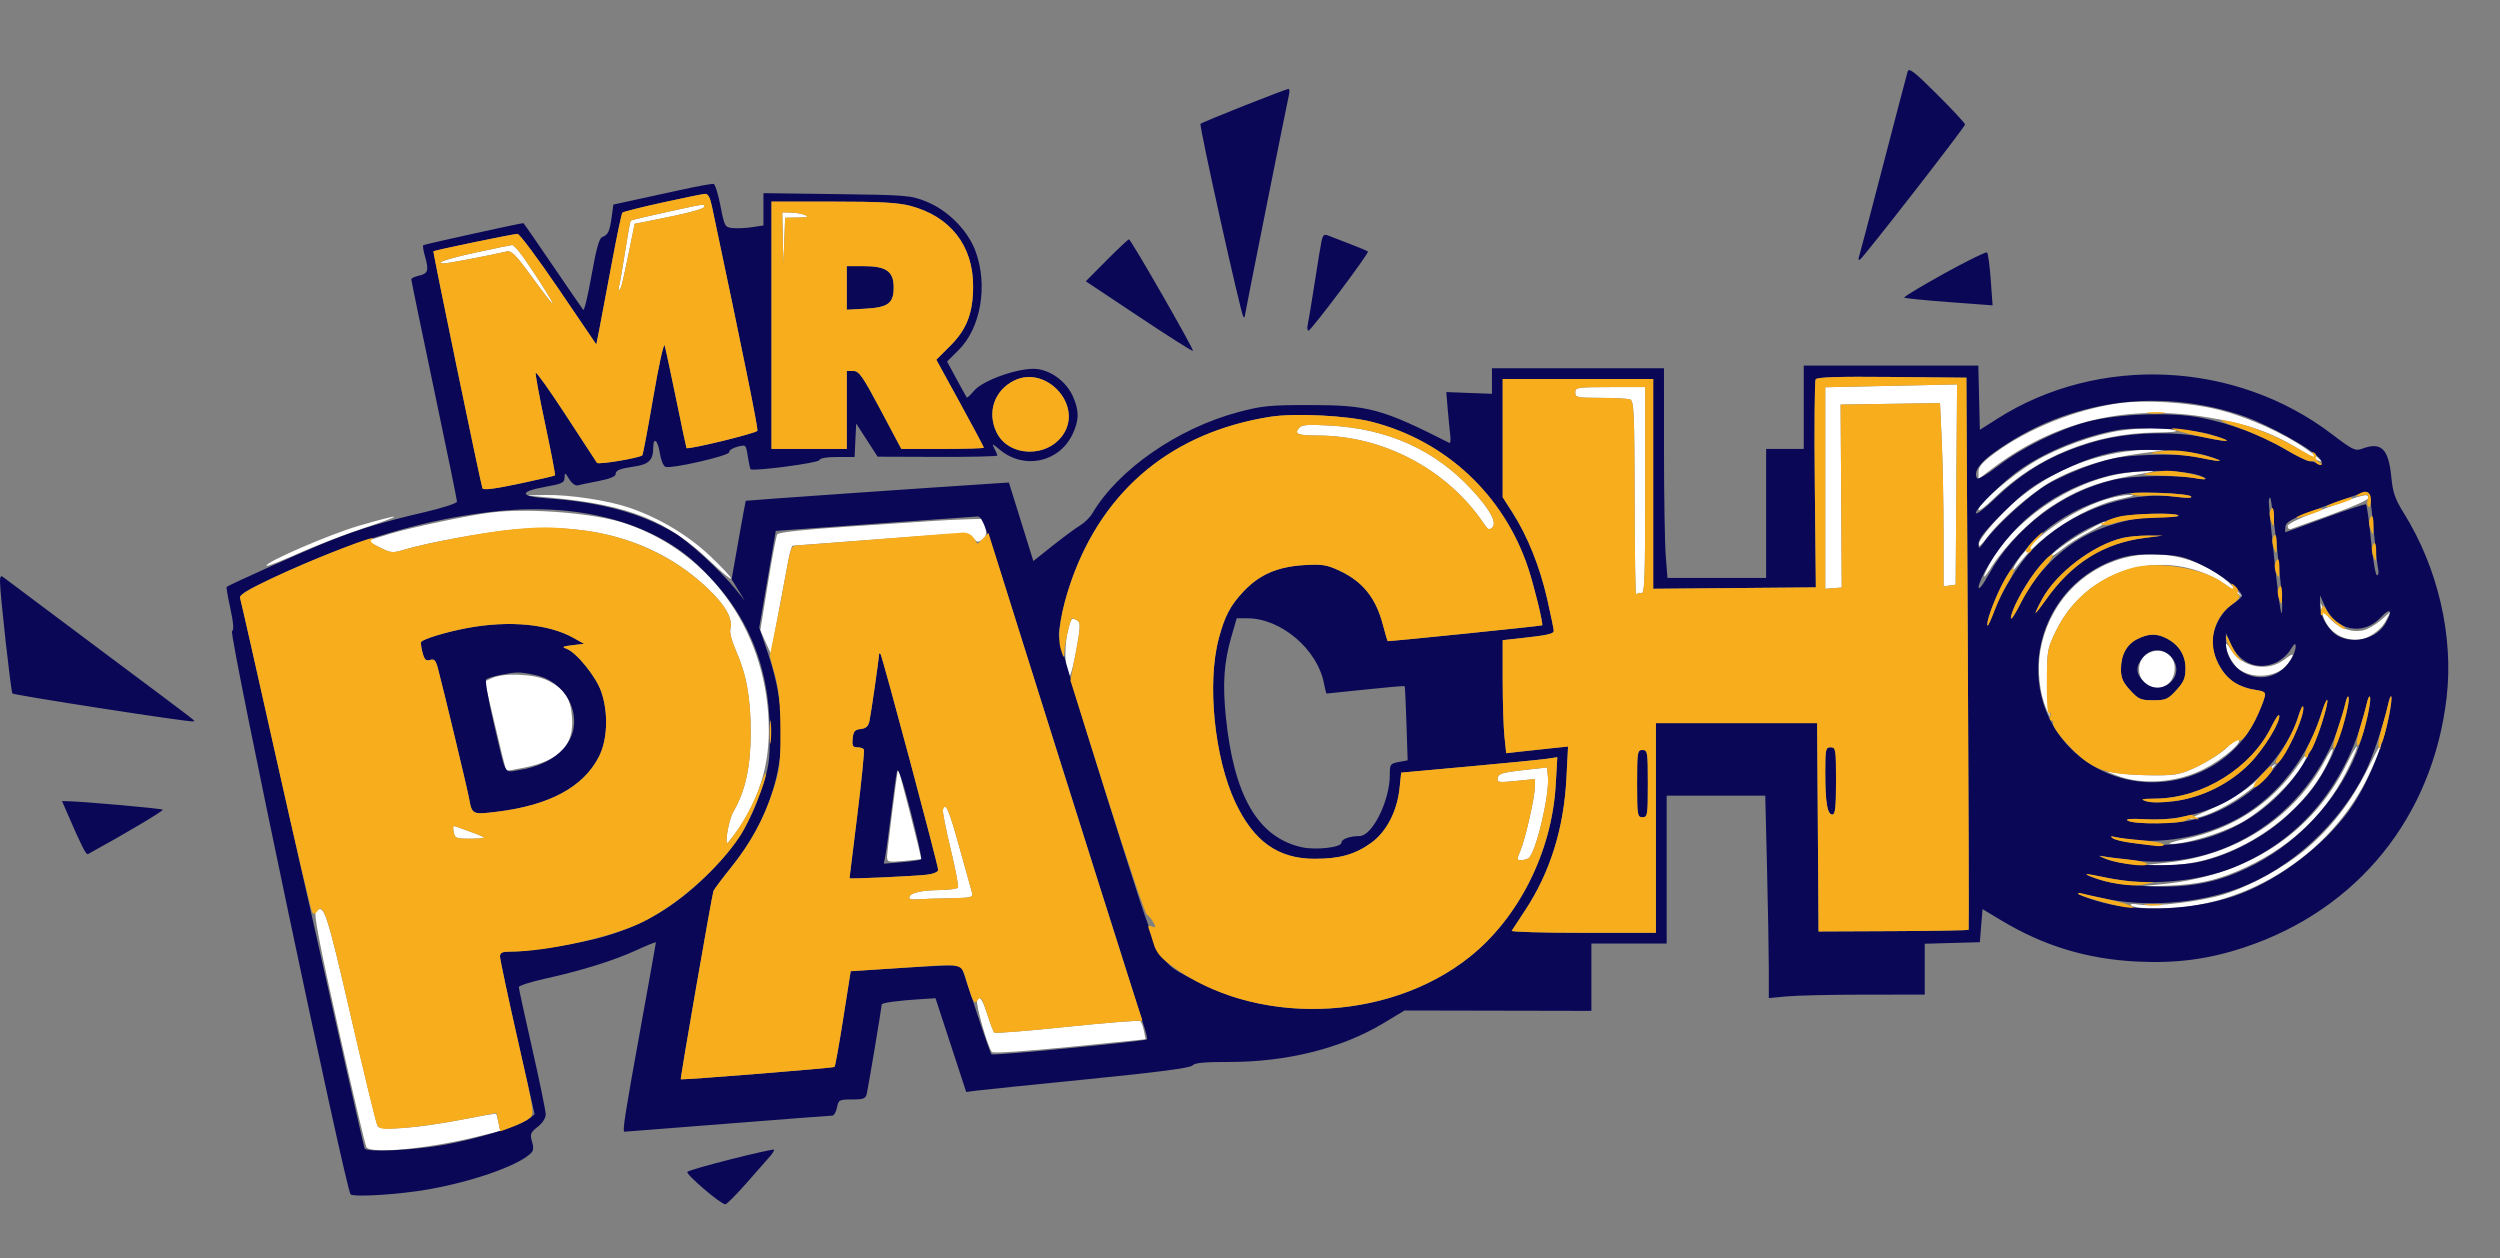 <svg xmlns="http://www.w3.org/2000/svg" width="930" height="468" viewBox="0 0 930 468" version="1.1"><rect x="0" y="0" width="930" height="468" fill="#808080" stroke="none"/><path d="M 247.729 78.939 C 240.704 80.463, 234.803 81.887, 234.615 82.105 C 234.427 82.322, 233.501 87.450, 232.558 93.500 C 231.615 99.550, 230.597 105.400, 230.297 106.500 C 229.997 107.600, 230.082 108.188, 230.486 107.806 C 231.163 107.167, 231.723 104.793, 234.950 88.871 L 236.092 83.242 242.296 82.029 C 255.438 79.460, 262 77.749, 262 76.891 C 262 75.778, 262.892 75.650, 247.729 78.939 M 291.206 88.750 L 291.411 98.500 291.745 89.750 L 292.078 81 296.789 80.930 C 300.341 80.877, 301.008 80.648, 299.500 80 C 298.400 79.527, 296.038 79.109, 294.250 79.070 L 291 79 291.206 88.750 M 177.333 93.858 C 166.278 96.258, 161.186 98, 165.223 98 C 166.563 98, 182.398 94.971, 188.568 93.535 C 190.249 93.143, 191.985 94.914, 197.871 103.027 C 201.852 108.512, 205.322 113, 205.585 113 C 206.113 113, 200.691 104.350, 195.109 96.288 C 193.124 93.421, 191.050 91.108, 190.500 91.146 C 189.950 91.185, 184.025 92.406, 177.333 93.858 M 693.250 143.748 L 679 144.055 679 181.543 L 679 219.032 682.066 218.798 L 685.131 218.565 684.917 184.532 L 684.703 150.500 703.195 150.229 L 721.687 149.957 722.340 164.229 C 722.699 172.078, 722.994 187.419, 722.996 198.320 L 723 218.139 725.250 217.820 L 727.500 217.500 727.762 180.250 L 728.024 143 717.762 143.220 C 712.118 143.341, 701.087 143.579, 693.250 143.748 M 586 146 C 586 147.858, 586.667 148, 595.418 148 C 600.598 148, 605.548 148.273, 606.418 148.607 C 607.819 149.144, 608.009 153.413, 608.079 185.857 C 608.122 206.011, 608.376 221.963, 608.644 221.306 C 608.911 220.650, 609.775 220.360, 610.565 220.663 C 611.797 221.136, 612 215.741, 612 182.607 L 612 144 599 144 C 586.667 144, 586 144.103, 586 146 M 788.250 149.999 C 772.440 152.225, 754.426 159.431, 742.235 168.406 C 737.366 171.990, 736 173.565, 736 175.594 L 736 178.192 740.750 174.576 C 764.491 156.507, 791.108 150.195, 821.854 155.341 C 837.118 157.896, 846.221 161.273, 857.859 168.696 C 865.256 173.415, 865.365 172.247, 858.009 167.087 C 849.453 161.085, 836.462 155.256, 825.379 152.444 C 814.611 149.713, 798.034 148.621, 788.250 149.999 M 483.245 159.205 C 481.366 161.469, 482.713 161.998, 490.417 162.022 C 514.832 162.096, 538.651 174.829, 552.155 195.025 C 553.481 197.009, 554.065 197.254, 555.095 196.260 C 556.995 194.427, 554.379 189.604, 547.392 182.057 C 533.827 167.405, 516.431 159.524, 494.986 158.317 C 486.405 157.834, 484.247 157.997, 483.245 159.205 M 789 160.174 C 779.400 161.542, 765.666 166.468, 756.884 171.692 C 748.324 176.784, 736 187.352, 736 189.601 C 736 190.394, 738.545 188.538, 741.655 185.477 C 757.388 169.994, 779.074 161.134, 801.815 160.900 C 808.206 160.835, 810.650 160.528, 809 160 C 805.710 158.946, 797.082 159.021, 789 160.174 M 787.500 168.503 C 773.825 171.087, 762.822 176.110, 751.643 184.872 C 745.039 190.048, 736 200.372, 736 202.737 C 736 203.606, 737.262 202.567, 738.841 200.400 C 743.721 193.702, 755.603 183.289, 763.208 179.046 C 772.717 173.741, 783.988 170.256, 797 168.596 C 806.866 167.337, 807.107 167.254, 801 167.218 C 797.425 167.198, 791.350 167.776, 787.500 168.503 M 789.973 176.058 C 770.047 178.994, 748.141 194.069, 739.637 210.700 C 736.990 215.877, 737.756 215.776, 741.097 210.508 C 745.682 203.279, 755.619 193.281, 763.015 188.457 C 773.288 181.756, 781.143 178.940, 797.500 176.094 C 801.540 175.391, 801.828 175.226, 799 175.234 C 797.075 175.239, 793.013 175.610, 789.973 176.058 M 205 185.147 C 233.809 187.802, 248.261 193.585, 264.238 208.850 C 268.507 212.928, 272 215.802, 272 215.237 C 272 214.671, 268.436 210.855, 264.079 206.757 C 255.873 199.037, 245.318 192.724, 234.232 188.906 C 226.292 186.171, 211.949 183.983, 203 184.140 L 195.500 184.272 205 185.147 M 783 185.889 C 769.849 190.149, 754.734 201.128, 749.594 210.154 C 747.366 214.068, 747.779 213.819, 751.687 208.897 C 760.064 198.347, 776.073 188.331, 789 185.555 C 793.875 184.508, 794.625 184.153, 792 184.133 C 790.075 184.119, 786.025 184.909, 783 185.889 M 864.750 189.241 C 855.711 192.571, 851 194.804, 851 195.760 C 851 196.560, 851.563 197.017, 852.250 196.777 C 871.897 189.910, 881 186.261, 881 185.250 C 881 183.403, 879.789 183.700, 864.750 189.241 M 182.500 190.678 C 174.021 191.746, 152.477 196.302, 145.012 198.604 L 136.523 201.222 141.117 203.557 C 145.438 205.753, 145.986 205.808, 150.361 204.492 C 159.297 201.802, 179.597 198.098, 191.500 196.985 C 220.711 194.253, 244.930 201.592, 263.023 218.660 C 269.936 225.182, 272.717 230.150, 271.679 234.121 C 271.393 235.215, 272.268 238.618, 273.623 241.683 C 277.693 250.885, 279.258 259.436, 279.264 272.500 C 279.270 285.209, 277.289 294.248, 272.802 301.995 C 270.982 305.138, 269.311 315.296, 270.939 313.316 C 280.874 301.237, 286 287.161, 286 271.960 C 286 236.210, 265.189 205.913, 233.022 194.834 C 221.585 190.894, 196.896 188.863, 182.500 190.678 M 133.500 195.587 C 122.535 198.779, 98.063 209.396, 99.155 210.489 C 99.408 210.742, 104.764 208.649, 111.058 205.839 C 117.351 203.029, 128.350 198.784, 135.500 196.405 C 151.150 191.198, 150.080 190.761, 133.500 195.587 M 348 193.740 C 344.975 193.943, 330.655 194.898, 316.178 195.862 C 299.059 197.002, 289.605 198.020, 289.140 198.774 C 288.746 199.411, 287.167 207.710, 285.632 217.216 L 282.839 234.500 284.793 238.824 L 286.746 243.148 289.435 228.824 C 290.915 220.946, 292.605 211.912, 293.193 208.750 C 293.780 205.588, 294.539 202.996, 294.880 202.992 C 295.221 202.988, 310.125 201.874, 328 200.517 C 360.471 198.051, 360.501 198.051, 362.024 200.050 C 363.345 201.785, 363.793 201.872, 365.392 200.703 C 366.826 199.654, 367.081 198.646, 366.539 196.177 L 365.841 193 359.671 193.185 C 356.277 193.287, 351.025 193.536, 348 193.740 M 776 197.559 C 770.065 200.755, 761.641 206.908, 763.112 206.973 C 763.449 206.988, 765.474 205.604, 767.612 203.898 C 769.751 202.192, 774.087 199.485, 777.250 197.884 C 780.413 196.282, 783 194.753, 783 194.486 C 783 193.781, 783.082 193.745, 776 197.559 M 790.105 207.583 C 773.835 211.958, 761.951 225.133, 759.003 242.063 C 757.758 249.211, 758.715 258.102, 761.369 264.037 C 762.819 267.281, 762.872 267.311, 762.209 264.500 C 761.819 262.850, 761.500 256.989, 761.500 251.475 C 761.500 242.081, 761.716 241.012, 764.929 234.475 C 776.910 210.102, 807.996 202.521, 829.653 218.690 L 834.500 222.309 830.648 218.258 C 821.005 208.116, 804.389 203.741, 790.105 207.583 M 863.626 226.985 C 864.869 233.795, 869.875 238.005, 876.718 237.996 C 880.600 237.991, 885.588 234.698, 887.597 230.813 L 889.290 227.538 885.719 230.673 C 883.755 232.398, 880.767 234.112, 879.078 234.483 C 873.240 235.765, 866.624 232.029, 864.055 225.999 C 863.109 223.778, 863.061 223.887, 863.626 226.985 M 397.014 235.936 C 395.802 241.644, 396.272 250.432, 397.840 251.401 C 398.238 251.647, 399.385 247.326, 400.389 241.799 C 401.911 233.414, 401.989 231.607, 400.857 230.890 C 398.581 229.448, 398.317 229.794, 397.014 235.936 M 828.004 239.782 C 827.996 242.474, 830.827 247.656, 833.128 249.164 C 839.004 253.014, 848.015 251.679, 851.441 246.450 C 853.783 242.875, 853.350 242.631, 849.656 245.449 C 843.542 250.112, 833.978 248.293, 829.960 241.701 C 828.886 239.941, 828.006 239.077, 828.004 239.782 M 797.954 243.836 C 794.952 246.267, 795.003 251.774, 798.051 254.242 C 802.838 258.119, 809 254.920, 809 248.557 C 809 242.710, 802.680 240.009, 797.954 243.836 M 182.909 252.295 L 180.318 253.500 184.195 269.953 C 186.328 279.002, 188.187 286.520, 188.326 286.659 C 188.465 286.799, 191.631 286.274, 195.361 285.493 C 208.287 282.789, 213.544 277.194, 212.801 266.931 C 212.282 259.755, 210.106 256.381, 203.980 253.250 C 198.978 250.694, 187.473 250.173, 182.909 252.295 M 828.437 278.068 C 826.822 279.755, 822.202 282.766, 818.171 284.759 C 811.612 288.002, 809.984 288.388, 802.671 288.441 C 798.177 288.473, 792.025 288.156, 789 287.736 L 783.500 286.972 787.262 288.438 C 796.701 292.115, 809.534 291.251, 819.500 286.265 C 827.432 282.297, 835.650 275, 832.187 275 C 831.740 275, 830.052 276.380, 828.437 278.068 M 873.005 284.134 C 860.122 310.170, 835.946 325.862, 803.932 328.964 L 794.500 329.878 805.500 329.512 C 818.053 329.095, 825.411 327.394, 835.744 322.520 C 853.491 314.151, 866.110 301.675, 874.103 284.594 C 878.289 275.648, 877.390 275.271, 873.005 284.134 M 880.640 286.250 C 874.686 298.220, 867.199 307.950, 857.930 315.762 C 849.651 322.741, 836.887 329.760, 826.933 332.810 C 818.605 335.361, 802.047 337.367, 796.078 336.546 C 792.800 336.096, 791.926 336.209, 793 336.943 C 794.932 338.265, 807.701 338.277, 815.786 336.965 C 842.173 332.683, 865.827 316.177, 878.791 293 C 881.808 287.607, 886.326 277, 885.606 277 C 885.405 277, 883.170 281.163, 880.640 286.250 M 864.983 282.738 C 853.761 303.892, 832.047 318.045, 806.500 320.858 L 798.500 321.738 805.090 321.869 C 828.210 322.328, 855.234 305.535, 865.679 284.217 C 868.900 277.642, 868.330 276.429, 864.983 282.738 M 854.999 284.501 C 845.129 298.847, 830.780 308.258, 813 312.048 C 808.325 313.044, 805.891 313.891, 807.590 313.930 C 812.910 314.051, 825.798 310.215, 833.278 306.285 C 841.258 302.091, 852.981 291.046, 856.780 284.143 C 859.784 278.683, 858.877 278.866, 854.999 284.501 M 840.121 289.685 C 835.283 294.494, 828.923 298.230, 816 303.858 C 813.588 304.908, 813.606 304.927, 816.500 304.378 C 823.444 303.062, 833.816 297.156, 840.627 290.641 C 844.407 287.025, 847.050 284.128, 846.500 284.203 C 845.950 284.278, 843.079 286.745, 840.121 289.685 M 566.509 286.500 C 558.988 287.337, 557.460 287.804, 557.164 289.361 C 556.836 291.087, 557.327 291.170, 563.905 290.510 L 571 289.797 570.978 292.649 C 570.949 296.569, 567.488 311.895, 565.628 316.349 C 564.220 319.717, 564.234 319.999, 565.801 319.985 C 566.735 319.976, 567.996 319.639, 568.602 319.235 C 571.326 317.418, 576.467 295.835, 575.821 288.931 L 575.500 285.500 566.509 286.500 M 334.084 286 C 333.482 289.067, 330 316.792, 330 318.514 C 330 320.722, 330.241 320.790, 336.250 320.270 C 339.688 319.973, 342.585 319.668, 342.688 319.593 C 342.791 319.519, 340.920 311.817, 338.529 302.479 C 336.138 293.140, 334.138 285.725, 334.084 286 M 350.775 301.175 C 350.560 301.821, 351.848 308.427, 353.639 315.856 C 355.429 323.284, 356.666 329.731, 356.388 330.181 C 356.110 330.631, 353.096 331.045, 349.691 331.100 C 342.568 331.214, 338.811 332.067, 338.269 333.693 C 338.026 334.423, 339.073 334.733, 341.195 334.558 C 343.013 334.408, 348.468 334.221, 353.317 334.142 C 361.200 334.015, 362.082 333.814, 361.640 332.250 C 361.368 331.288, 359.241 323.637, 356.912 315.250 C 352.961 301.021, 351.751 298.246, 350.775 301.175 M 168.744 309.442 C 169.197 311.809, 169.636 312, 174.617 312 C 177.577 312, 180 311.817, 180 311.594 C 180 311.371, 178.088 310.518, 175.750 309.700 C 173.412 308.881, 170.770 307.913, 169.878 307.548 C 168.570 307.013, 168.350 307.381, 168.744 309.442 M 117.447 339.237 C 116.699 340.068, 119.157 352.697, 125.954 382.953 C 131.212 406.354, 135.875 426.063, 136.316 426.750 C 137.983 429.349, 158.847 427.386, 177.302 422.893 L 186.104 420.750 185.435 417.625 C 185.067 415.906, 184.678 414.397, 184.570 414.270 C 184.462 414.144, 178.777 415.133, 171.937 416.469 C 155.854 419.609, 141.583 420.752, 140.492 418.988 C 140.058 418.285, 135.579 399.888, 130.540 378.107 C 121.379 338.514, 120.487 335.865, 117.447 339.237 M 363.493 372.157 C 362.904 373.693, 367.543 389.813, 369.025 391.378 C 369.500 391.880, 381.916 391.045, 398.013 389.428 L 426.170 386.599 425.566 383.581 C 425.234 381.921, 424.633 380.251, 424.231 379.871 C 423.829 379.491, 411.575 380.432, 397 381.963 C 382.425 383.493, 370.218 384.466, 369.873 384.123 C 369.528 383.780, 368.460 381.025, 367.500 378 C 365.502 371.705, 364.325 369.989, 363.493 372.157" stroke="none" fill="#ffffff" fill-rule="evenodd"/><path d="M 709.643 26.625 C 709.329 27.656, 705.214 43.350, 700.499 61.500 C 695.784 79.650, 691.723 95.086, 691.474 95.802 C 691.226 96.518, 691.426 96.855, 691.919 96.550 C 693.323 95.682, 731 47.238, 731 46.300 C 731 45.841, 726.323 40.803, 720.607 35.107 C 712.053 26.582, 710.113 25.081, 709.643 26.625 M 462.833 39.313 C 454.216 42.716, 446.905 45.760, 446.588 46.079 C 446.014 46.653, 461.627 116.960, 462.529 117.862 C 462.788 118.121, 463 118.130, 463 117.881 C 463 117.296, 478.791 38.214, 479.500 35.250 C 479.796 34.013, 479.692 33.029, 479.269 33.063 C 478.846 33.098, 471.450 35.911, 462.833 39.313 M 253.500 70.581 C 247.450 71.903, 239.277 73.685, 235.337 74.541 L 228.174 76.098 227.521 80.847 C 226.792 86.146, 226.193 87.392, 223.984 88.202 C 222.910 88.596, 221.764 92.735, 220.055 102.399 C 218.727 109.902, 217.342 115.694, 216.977 115.271 C 216.611 114.847, 211.496 107.412, 205.609 98.750 C 199.723 90.088, 194.815 83.002, 194.703 83.004 C 193.496 83.029, 157.761 90.905, 157.452 91.214 C 157.222 91.444, 157.477 93.175, 158.017 95.060 C 159.601 100.581, 159.276 101.781, 156 102.500 C 154.350 102.862, 153 103.497, 153 103.910 C 153 104.323, 156.825 122.840, 161.500 145.059 C 166.175 167.278, 170 185.966, 170 186.588 C 170 187.210, 164.713 188.949, 158.250 190.452 C 142.946 194.011, 134.623 196.516, 123 201.061 C 114.899 204.228, 85.119 217.547, 84.295 218.371 C 84.144 218.523, 84.777 222.134, 85.702 226.396 C 86.865 231.755, 87.055 234.354, 86.318 234.823 C 85.057 235.625, 128.723 443.029, 130.424 444.312 C 131.887 445.416, 148.528 444.351, 159.262 442.467 C 175.472 439.621, 191.935 433.906, 197.159 429.313 C 198.466 428.164, 198.626 427.183, 197.914 424.699 C 197.103 421.872, 197.320 421.300, 200.004 419.199 C 201.790 417.802, 203 415.923, 203 414.545 C 203 413.275, 200.750 402.318, 198 390.197 C 195.250 378.075, 193 367.727, 193 367.202 C 193 366.676, 197.387 365.270, 202.750 364.077 C 216.624 360.989, 228.369 357.324, 236.750 353.467 C 240.738 351.632, 244 350.328, 244 350.569 C 244 350.810, 241.300 365.891, 238 384.082 C 232.481 414.508, 231.478 421, 232.298 421 C 232.462 421, 249.675 419.652, 270.548 418.005 C 291.422 416.357, 309.006 415.007, 309.625 415.005 C 310.244 415.002, 311.020 413.650, 311.350 412 C 311.921 409.146, 312.194 409, 316.956 409 C 321.329 409, 322.026 408.716, 322.472 406.750 C 323.034 404.271, 328 374.560, 328 373.675 C 328 373.046, 333.811 372.242, 342.254 371.703 L 348.007 371.335 353.717 388.774 L 359.426 406.213 363.463 405.691 C 365.683 405.404, 384.375 403.484, 405 401.424 C 431.112 398.817, 442.835 397.277, 443.602 396.351 C 444.413 395.374, 447.982 395.030, 457.102 395.051 C 478.537 395.100, 499.037 389.993, 514.352 380.788 L 522.479 375.904 557.239 375.975 L 592 376.046 592 363.523 L 592 351 606 351 L 620 351 620 323.500 L 620 296 638.339 296 L 656.679 296 657.339 323.162 C 657.703 338.102, 658 355.042, 658 360.807 L 658 371.289 664.750 370.652 C 668.462 370.301, 681.513 370.011, 693.750 370.007 L 716 370 716 360.535 L 716 351.070 726.250 350.785 L 736.500 350.500 737 344.345 L 737.500 338.189 744.500 342.398 C 760.306 351.900, 776.460 356.795, 795 357.701 C 809.712 358.420, 821.647 356.835, 835 352.391 C 877.071 338.386, 904.982 303.868, 910.145 259.457 C 912.798 236.629, 906.906 211.244, 894.230 190.894 C 890.954 185.634, 890.128 183.258, 889.572 177.500 C 888.543 166.832, 885.805 164.223, 878.537 166.986 C 876.219 167.867, 875.048 167.288, 867.475 161.510 C 831.656 134.180, 780.630 131.826, 743 155.768 L 736.500 159.903 736.219 147.952 L 735.938 136 703.469 136 L 671 136 671 151.500 L 671 167 664 167 L 657 167 657 191 L 657 215 638.648 215 L 620.296 215 619.654 206.750 C 619.301 202.213, 619.009 184.662, 619.006 167.750 L 619 137 587 137 L 555 137 555.002 141.750 L 555.005 146.500 546.510 146.177 L 538.015 145.853 538.548 152.177 C 538.841 155.655, 539.264 159.992, 539.488 161.816 C 539.712 163.640, 539.582 164.973, 539.198 164.778 C 514.028 152.020, 509.088 150.686, 487 150.681 C 472.333 150.678, 469.403 150.970, 460.628 153.312 C 438.106 159.323, 415.995 174.656, 406.381 190.932 C 405.472 192.470, 403.430 194.496, 401.843 195.434 C 400.255 196.372, 395.681 199.741, 391.679 202.922 L 384.402 208.705 379.856 194.102 L 375.311 179.500 371.405 179.750 C 345.372 181.417, 277.536 186.143, 277.421 186.297 C 277.338 186.409, 276.120 193.025, 274.716 201 L 272.161 215.500 274.635 219.500 L 277.109 223.500 273.885 219.500 C 268.016 212.218, 256.436 201.550, 250.704 198.145 C 238.483 190.885, 223.257 186.754, 203.814 185.425 C 193.132 184.695, 192.816 182.889, 203.049 181.061 C 209.105 179.978, 210.003 179.540, 210.027 177.659 C 210.051 175.669, 210.187 175.715, 211.755 178.245 C 212.749 179.848, 214.090 180.808, 214.979 180.552 C 215.815 180.311, 219.313 179.580, 222.750 178.927 C 226.491 178.216, 229 177.233, 229 176.477 C 229 174.931, 230.393 174.364, 236.400 173.463 C 241.376 172.716, 243 171.020, 243 166.566 C 243 162.291, 244.727 163.692, 245.456 168.558 C 245.832 171.065, 246.768 173.357, 247.535 173.652 C 249.753 174.503, 271.534 169.489, 271.259 168.190 C 271.126 167.565, 272.476 166.671, 274.259 166.205 C 277.494 165.360, 277.501 165.367, 278.181 169.777 C 278.556 172.207, 279.018 174.351, 279.208 174.541 C 280.109 175.442, 304.418 172.245, 304.774 171.178 C 305.021 170.438, 307.537 170, 311.536 170 L 317.905 170 318.202 163.772 L 318.500 157.544 322.487 163.713 L 326.473 169.882 348.737 169.962 C 360.982 170.005, 371 169.777, 371 169.455 C 371 169.132, 370.482 167.901, 369.849 166.719 C 368.840 164.833, 369.092 164.899, 371.895 167.258 C 380.832 174.779, 393.876 172.084, 398.914 161.677 C 401.475 156.386, 401.519 152.741, 399.087 147.384 C 396.649 142.016, 391.179 137.887, 385.685 137.268 C 379.553 136.577, 365.721 141.355, 362.389 145.315 C 361.030 146.930, 359.789 148.082, 359.631 147.876 C 359.473 147.669, 357.761 144.574, 355.827 140.998 L 352.310 134.496 356.582 130.251 C 364.904 121.981, 367.607 106.043, 362.846 93.319 C 359.954 85.589, 352.495 78.126, 344.469 74.932 C 338.794 72.674, 337.159 72.540, 311.250 72.207 L 284 71.857 284 77.867 L 284 83.877 279.691 84.524 C 277.321 84.879, 274.069 85.019, 272.464 84.835 C 269.668 84.514, 269.482 84.171, 268.010 76.579 C 267.165 72.222, 266.030 68.550, 265.487 68.418 C 264.944 68.287, 259.550 69.260, 253.500 70.581 M 246.304 75.378 C 238.497 77.095, 231.847 78.775, 231.527 79.111 C 231.207 79.447, 229.373 88.222, 227.452 98.611 C 225.531 109, 223.480 119.896, 222.894 122.824 L 221.828 128.147 207.858 107.574 C 200.175 96.258, 193.265 87, 192.504 87 C 191.040 87, 161.693 93.077, 161.229 93.476 C 160.970 93.699, 178.672 179.280, 179.462 181.623 C 179.724 182.403, 183.871 181.894, 192.996 179.964 C 200.232 178.434, 206.295 177.028, 206.469 176.841 C 206.643 176.653, 205.022 168.209, 202.867 158.076 C 200.712 147.943, 199.094 139.218, 199.271 138.688 C 199.448 138.157, 204.522 145.285, 210.546 154.528 C 216.571 163.771, 221.756 171.715, 222.069 172.182 C 222.576 172.940, 237.849 170.389, 238.942 169.364 C 239.185 169.136, 241.022 159.398, 243.023 147.724 C 245.023 136.051, 246.927 127.400, 247.252 128.500 C 247.578 129.600, 249.505 138.600, 251.534 148.500 C 253.563 158.400, 255.291 166.580, 255.373 166.678 C 255.952 167.366, 281.449 161.154, 281.750 160.251 C 282.058 159.326, 276.704 132.888, 264.838 76.750 C 264.106 73.287, 263.383 72.035, 262.167 72.128 C 261.250 72.198, 254.112 73.660, 246.304 75.378 M 287 121 L 287 167 301 167 L 315 167 315 152.500 L 315 138 317.439 138 C 319.559 138, 320.890 139.902, 327.585 152.500 L 335.291 167 350.646 167 C 359.091 167, 366 166.794, 366 166.542 C 366 166.291, 362.020 158.825, 357.156 149.952 L 348.311 133.819 353.573 128.557 C 359.668 122.462, 362 116.343, 362 106.444 C 362 91.316, 353.460 80.439, 338.530 76.550 C 333.998 75.369, 327.147 75, 309.790 75 L 287 75 287 121 M 491.604 89.679 C 491.282 91.231, 490.115 98.350, 489.010 105.500 C 487.905 112.650, 486.767 119.513, 486.482 120.750 C 486.196 121.987, 486.320 123, 486.757 123 C 487.712 123, 509.427 94.093, 508.881 93.549 C 508.671 93.340, 505.575 92.052, 502 90.687 C 498.425 89.321, 494.755 87.901, 493.845 87.531 C 492.595 87.023, 492.047 87.549, 491.604 89.679 M 411.683 96.816 L 403.912 104.633 423.660 117.779 C 434.522 125.009, 443.580 130.753, 443.790 130.543 C 444.249 130.084, 420.725 89.078, 419.977 89.032 C 419.689 89.014, 415.956 92.517, 411.683 96.816 M 723.201 101.773 C 714.787 106.428, 708.114 110.447, 708.372 110.706 C 708.631 110.964, 716.133 111.719, 725.043 112.384 L 741.244 113.592 740.553 104.046 C 740.173 98.796, 739.555 94.232, 739.181 93.905 C 738.806 93.578, 731.616 97.118, 723.201 101.773 M 315 107.113 L 315 115.226 321.997 114.830 C 330.444 114.353, 332.455 112.825, 332.455 106.880 C 332.455 100.981, 329.673 99, 321.389 99 L 315 99 315 107.113 M 377.020 141.698 C 369.842 145.415, 367.185 153.373, 370.670 160.717 C 375.109 170.071, 389.682 170.520, 395.601 161.486 C 402.840 150.437, 388.871 135.560, 377.020 141.698 M 675.428 141.117 C 675.037 141.749, 674.894 159.418, 675.109 180.383 L 675.500 218.500 645.250 218.765 L 615 219.029 615 180.015 L 615 141 587 141 L 559 141 559 162.981 L 559 184.961 562.672 190.701 C 568.238 199.402, 572.858 210.913, 575.553 222.794 C 576.889 228.683, 577.986 234.023, 577.991 234.662 C 578 235.823, 575.564 236.349, 564.750 237.521 L 559 238.144 559 252.925 C 559 261.055, 559.294 270.516, 559.653 273.949 L 560.305 280.192 565.403 279.615 C 568.206 279.297, 573.385 278.738, 576.910 278.371 L 583.320 277.705 582.703 289.603 C 581.737 308.232, 576.633 324.563, 567.395 338.583 C 564.888 342.388, 562.622 345.837, 562.360 346.250 C 562.097 346.663, 574.059 347, 588.941 347 L 616 347 616 308 L 616 269 645.988 269 L 675.977 269 676.238 307.750 L 676.500 346.500 704.287 346.380 C 719.569 346.314, 732.186 346.089, 732.324 345.880 C 732.462 345.671, 732.333 299.375, 732.037 243 L 731.500 140.500 703.819 140.234 C 683.803 140.042, 675.941 140.287, 675.428 141.117 M 783.655 150.597 C 768.130 153.402, 754.505 159.177, 741.749 168.360 C 736.282 172.295, 734.056 175.663, 735.441 177.904 C 735.801 178.486, 739.139 176.551, 743.236 173.386 C 752.034 166.588, 765.843 159.752, 776.500 156.918 C 787.889 153.890, 807.891 153.189, 818.954 155.431 C 830.116 157.692, 841.229 161.865, 850.132 167.137 C 854.185 169.537, 858.176 171.517, 859.001 171.537 C 859.827 171.558, 861.094 171.940, 861.818 172.387 C 864.048 173.766, 864.500 172.055, 862.444 170.016 C 858.742 166.344, 843.952 158.172, 835.421 155.085 C 819.105 149.181, 800.445 147.563, 783.655 150.597 M 472.585 155.036 C 433.263 161.239, 405.784 186.245, 395.924 224.797 C 394.848 229.003, 393.927 234.032, 393.876 235.972 C 393.824 237.993, 401.540 264.057, 411.944 297 C 432.701 362.723, 429.861 357.027, 446.068 365.452 C 477.198 381.635, 519.594 377.632, 546.746 355.945 C 564.996 341.369, 577.280 316.835, 578.715 292.097 L 579.319 281.693 575.409 282.269 C 573.259 282.586, 560.192 283.875, 546.370 285.133 L 521.241 287.421 520.632 293.248 C 519.743 301.752, 515.775 309.418, 510.146 313.504 C 504.146 317.861, 498.311 319.506, 488.970 319.475 C 475.389 319.429, 466.406 313.025, 459.549 298.500 C 451.759 281.999, 448.947 254.095, 453.397 237.460 C 455.606 229.201, 457.663 225.274, 462.476 220.129 C 468.424 213.770, 475.165 210.822, 485.143 210.218 C 491.757 209.818, 493.507 210.088, 498.143 212.229 C 506.911 216.278, 511.819 222.367, 514.447 232.459 C 515.284 235.673, 516.089 238.390, 516.235 238.496 C 516.504 238.692, 573.351 232.874, 573.678 232.617 C 574.182 232.221, 570.671 217.869, 568.434 211.176 C 559.401 184.158, 537.899 164.039, 510.500 156.967 C 501.270 154.585, 481.748 153.591, 472.585 155.036 M 787.660 159.980 C 775.288 162.230, 761.822 167.647, 752 174.326 C 745.744 178.579, 735 189.005, 735 190.823 C 735 191.672, 737.940 189.508, 741.750 185.853 C 753.101 174.964, 763.609 168.872, 778.703 164.429 C 790.898 160.840, 807.993 160.152, 820.257 162.755 C 829.816 164.785, 830.710 164.151, 822 161.520 C 815.591 159.585, 794.930 158.658, 787.660 159.980 M 787.763 167.969 C 780.169 169.350, 773.131 171.928, 763.500 176.856 C 756.321 180.529, 752.629 183.314, 745.250 190.620 C 738.698 197.108, 736.009 200.469, 736.032 202.140 C 736.062 204.425, 736.130 204.405, 738.188 201.500 C 742.403 195.547, 755.012 184.083, 761.685 180.134 C 765.433 177.917, 772.775 174.665, 778 172.909 C 785.987 170.225, 789.411 169.645, 799.500 169.266 C 807.862 168.952, 813.622 169.265, 818.500 170.301 C 822.350 171.118, 825.657 171.640, 825.849 171.461 C 826.040 171.282, 823.790 170.390, 820.849 169.478 C 814.667 167.563, 794.944 166.663, 787.763 167.969 M 784.112 177.045 C 764.909 182.074, 750.020 193.176, 739.790 210.094 C 737.706 213.542, 736.006 217.293, 736.013 218.431 C 736.021 219.696, 737.544 217.781, 739.934 213.500 C 749.504 196.357, 767.184 182.998, 786.258 178.501 C 793.040 176.902, 809.896 176.584, 816.830 177.924 C 819.212 178.384, 820.787 178.413, 820.330 177.987 C 816.810 174.707, 795.187 174.145, 784.112 177.045 M 784 185.304 C 765.774 190.935, 752.670 201.773, 744.527 217.950 C 741.382 224.196, 738.670 232.003, 739.393 232.726 C 739.579 232.913, 740.760 230.315, 742.018 226.953 C 744.720 219.727, 750.745 210.021, 755.848 204.673 C 769.423 190.448, 790.826 182.485, 809.274 184.799 C 813.832 185.370, 815.718 185.318, 815.039 184.639 C 814.484 184.084, 808.961 183.485, 802.765 183.308 C 793.212 183.035, 790.360 183.339, 784 185.304 M 864.500 188.429 C 852.874 192.764, 850.446 194.019, 850.180 195.825 C 850.005 197.021, 850.005 197.994, 850.180 197.987 C 850.356 197.980, 857.025 195.565, 865 192.620 C 872.975 189.676, 879.781 187.423, 880.123 187.614 C 880.466 187.805, 881.310 193.820, 881.998 200.981 C 882.686 208.141, 883.692 214, 884.233 214 C 884.774 214, 884.977 212.988, 884.684 211.750 C 884.392 210.512, 883.597 203.537, 882.918 196.250 C 881.891 185.233, 881.415 183.018, 880.092 183.104 C 879.216 183.162, 872.200 185.558, 864.500 188.429 M 844 186.777 C 844 187.937, 844.919 197.556, 846.042 208.152 C 847.985 226.491, 849.021 232.398, 848.982 224.917 C 848.955 219.695, 845.176 185.842, 844.550 185.217 C 844.248 184.914, 844 185.616, 844 186.777 M 185.717 190.089 C 159.064 192.741, 131.092 201.026, 101.173 215.130 C 91.068 219.894, 88.946 221.262, 89.399 222.721 C 89.702 223.699, 100.129 269.948, 112.568 325.495 C 125.007 381.043, 135.395 426.830, 135.652 427.245 C 136.544 428.689, 152.873 427.988, 164.443 426.010 C 176.995 423.864, 193.152 418.949, 196.689 416.201 L 198.878 414.500 192.439 386.103 C 188.898 370.484, 186 356.872, 186 355.853 C 186 354.361, 186.772 354, 189.966 354 C 197.010 354, 215.856 350.977, 224.591 348.446 C 240.309 343.891, 252.481 336.412, 264.611 323.859 C 274.105 314.032, 279.016 306.160, 283.028 294.333 C 286.081 285.336, 286.364 283.480, 286.358 272.500 C 286.344 247.093, 277.550 226.830, 259.144 209.793 C 242.428 194.320, 215.590 187.118, 185.717 190.089 M 787.275 192.539 C 775.506 195.709, 764.186 203.348, 756.793 213.110 C 752.469 218.819, 747.616 228.348, 748.176 230.029 C 748.360 230.581, 750.083 227.764, 752.005 223.770 C 756.859 213.684, 766.922 203.566, 777 198.639 C 785.922 194.277, 797.330 191.682, 805.191 192.225 C 808.322 192.442, 810.657 192.255, 810.382 191.810 C 809.567 190.490, 792.931 191.016, 787.275 192.539 M 329 194.576 C 311.125 195.855, 294.720 197.036, 292.545 197.200 L 288.590 197.500 285.511 215.488 L 282.431 233.475 285.665 242.988 C 295.619 272.261, 290.959 299.093, 271.781 322.932 C 268.488 327.026, 265.621 330.854, 265.410 331.438 C 264.824 333.061, 252.980 401.329, 253.257 401.481 C 253.868 401.817, 310.027 397.306, 310.446 396.887 C 310.707 396.627, 312.165 388.502, 313.688 378.832 L 316.456 361.251 336.753 359.984 C 347.917 359.287, 357.210 358.893, 357.406 359.109 C 357.601 359.324, 360.104 366.700, 362.968 375.500 C 365.831 384.300, 368.474 391.816, 368.840 392.203 C 369.430 392.825, 425.953 387.380, 426.705 386.629 C 426.869 386.464, 426.381 384.343, 425.619 381.915 C 424.858 379.487, 417.035 354.775, 408.236 327 C 399.437 299.225, 386.265 257.488, 378.964 234.250 C 366.906 195.867, 365.500 192.012, 363.596 192.126 C 362.443 192.195, 346.875 193.298, 329 194.576 M 789.698 200.096 C 778.646 202.697, 765.010 213.054, 759.634 222.931 C 758.117 225.719, 757.052 228, 757.268 228 C 757.484 228, 759.157 225.863, 760.986 223.250 C 770.574 209.555, 782.432 202.093, 797.738 200.123 L 804.500 199.253 799 199.227 C 795.975 199.213, 791.789 199.603, 789.698 200.096 M 788 207.818 C 754.629 218.885, 747.499 262.777, 775.782 283.030 C 797.783 298.785, 829.339 290.296, 839.940 265.771 C 843.580 257.349, 843.575 257.313, 838.603 256.568 C 836.152 256.200, 832.651 254.906, 830.823 253.692 C 826.799 251.018, 822.992 243.868, 823.022 239.038 C 823.055 233.769, 826.337 227.449, 830.413 224.808 C 832.372 223.539, 833.981 222.111, 833.988 221.635 C 834.016 219.665, 826.004 213.520, 819.035 210.166 C 812.430 206.987, 810.529 206.540, 802.535 206.284 C 795.844 206.070, 792.073 206.468, 788 207.818 M -0 216.321 C -0 220.766, 4.058 257.391, 4.614 257.958 C 5.281 258.641, 71.351 268.853, 71.917 268.362 C 72.441 267.906, 76.792 271.253, 37 241.504 C 18.025 227.318, 1.938 215.271, 1.250 214.733 C 0.321 214.006, -0 214.413, -0 216.321 M 863.022 225.102 C 862.997 229.275, 866.370 234.869, 870.030 236.721 C 875.928 239.705, 884.118 237.456, 887.364 231.960 C 890.243 227.088, 889.283 225.721, 885.716 229.613 C 879.265 236.652, 869.055 234.741, 864.964 225.729 L 863.044 221.500 863.022 225.102 M 458.100 236.750 C 455.310 246.370, 454.758 254.289, 456.014 266.677 C 458.999 296.118, 467.951 311.505, 484.223 315.161 C 489.421 316.329, 499 315.253, 499 313.501 C 499 312.155, 502.032 311.036, 505.744 311.014 C 510.494 310.985, 517 297.893, 517 288.364 C 517 284.315, 517.174 284.058, 520.325 283.467 L 523.649 282.843 523.204 269.172 C 522.960 261.652, 522.661 255.385, 522.541 255.244 C 522.420 255.104, 515.901 255.666, 508.054 256.494 C 500.207 257.322, 493.660 258, 493.504 258 C 493.349 258, 492.910 256.333, 492.528 254.297 C 490.141 241.575, 476.546 230, 463.991 230 L 460.058 230 458.100 236.750 M 174.167 233.555 C 166.336 234.985, 157.259 237.718, 156.659 238.826 C 156.458 239.197, 156.697 240.987, 157.189 242.804 C 157.903 245.437, 158.472 245.985, 159.990 245.503 C 161.541 245.011, 162.086 245.606, 162.919 248.699 C 164.832 255.808, 173.860 293.484, 174.508 297.065 C 175.592 303.057, 175.698 303.106, 185.057 301.947 C 204.471 299.542, 216.992 292.779, 222.746 281.590 C 226.016 275.230, 226.392 265.210, 223.658 257.280 C 221.727 251.675, 214.380 242.627, 210.705 241.326 C 208.885 240.681, 209.266 240.454, 212.890 240.022 L 217.279 239.500 213.310 237.282 C 204.098 232.133, 189.543 230.748, 174.167 233.555 M 795.198 237.673 C 791.152 239.667, 789 243.588, 789 248.965 C 789 252.198, 789.700 253.793, 792.423 256.765 C 795.528 260.152, 796.326 260.500, 801 260.500 C 805.674 260.500, 806.472 260.152, 809.577 256.765 C 812.385 253.701, 813 252.242, 813 248.650 C 813 243.712, 810.577 239.867, 805.961 237.480 C 802.296 235.585, 799.327 235.638, 795.198 237.673 M 828.037 239 C 828.016 249.040, 839.119 255.274, 847.701 250.040 C 851.029 248.012, 854.003 243.410, 853.996 240.300 C 853.994 239.063, 853.361 239.536, 851.974 241.810 C 850.851 243.653, 848.334 245.798, 846.298 246.649 C 839.674 249.417, 833.087 246.608, 829.938 239.672 L 828.044 235.500 828.037 239 M 797.073 244.635 C 794.351 248.095, 794.456 250.547, 797.455 253.545 C 803.757 259.848, 813.476 251.689, 807.984 244.707 C 805.061 240.991, 799.966 240.957, 797.073 244.635 M 326.982 243.583 C 326.950 245.160, 324.043 265.363, 323.441 268.190 C 323.016 270.183, 322.172 270.960, 320.184 271.190 C 317.966 271.446, 317.446 272.064, 317.187 274.750 C 316.927 277.440, 317.219 278, 318.878 278 C 319.980 278, 321.097 278.348, 321.360 278.773 C 321.623 279.199, 320.532 290.111, 318.937 303.023 C 317.341 315.936, 316.027 326.590, 316.018 326.701 C 315.988 327.043, 340.256 325.938, 344.750 325.393 C 347.261 325.088, 349 324.355, 349 323.601 C 349 321.843, 328.157 243.823, 327.516 243.182 C 327.232 242.899, 326.992 243.079, 326.982 243.583 M 186.072 251.088 C 183.636 251.566, 181.287 252.313, 180.851 252.749 C 180.415 253.185, 181.629 260.282, 183.548 268.521 C 188.373 289.231, 187.384 287.318, 192.849 286.509 C 207.614 284.323, 215.961 274.997, 212.999 263.997 C 211.276 257.598, 205.876 252.565, 199.201 251.135 C 193.262 249.863, 192.333 249.860, 186.072 251.088 M 872.460 261.632 C 864.143 299.055, 830.279 324.235, 793.836 320.094 C 789.183 319.565, 784.054 318.871, 782.438 318.551 C 780.187 318.106, 780.436 318.353, 783.500 319.609 C 789.705 322.152, 808.925 322.662, 818.474 320.538 C 829.615 318.059, 842.302 311.347, 850.912 303.375 C 858.771 296.099, 862.230 291.543, 866.955 282.245 C 870.060 276.135, 874.665 260.331, 873.639 259.306 C 873.341 259.008, 872.810 260.055, 872.460 261.632 M 880.445 261.632 C 873.789 290.873, 856.310 312.433, 830.957 322.673 C 817.463 328.124, 798.856 329.665, 783.983 326.564 C 779.942 325.721, 776.483 325.184, 776.296 325.370 C 776.110 325.557, 778.555 326.500, 781.729 327.468 C 785.302 328.556, 792.293 329.416, 800.084 329.726 C 814.327 330.292, 824.157 328.455, 835.642 323.080 C 853.940 314.518, 869.186 298.495, 876.673 279.957 C 879.238 273.608, 882.443 260.109, 881.588 259.255 C 881.318 258.985, 880.804 260.055, 880.445 261.632 M 888.452 261.750 C 886.924 268.915, 882.487 282.078, 879.774 287.492 C 870.188 306.626, 852.105 323.183, 832.938 330.378 C 817.417 336.204, 798.014 337.612, 782 334.075 C 777.325 333.042, 773.344 332.346, 773.153 332.529 C 772.963 332.711, 775.888 333.839, 779.653 335.037 C 794.624 339.796, 817.948 338.616, 834 332.287 C 848.653 326.510, 864.350 314.465, 873.541 301.945 C 880.932 291.875, 887.555 275.452, 889.346 262.750 C 889.958 258.408, 889.317 257.692, 888.452 261.750 M 863.082 266.730 C 857.493 283.831, 844.984 298.603, 830 305.798 C 816.226 312.412, 800.670 314.444, 787 311.416 C 785.052 310.985, 784.847 311.087, 786.072 311.881 C 786.936 312.441, 791.098 313.329, 795.322 313.853 C 825.562 317.607, 854.460 298.768, 863.644 269.312 C 865.082 264.699, 866.042 260.709, 865.777 260.443 C 865.511 260.178, 864.299 263.007, 863.082 266.730 M 854.741 267.151 C 850.965 279.130, 838.935 292.878, 827.017 298.833 C 818.372 303.154, 807.593 305.349, 797.810 304.783 C 792.134 304.454, 790.342 304.612, 791.620 305.327 C 794.043 306.683, 809.295 306.512, 815.500 305.059 C 828.429 302.032, 841.508 292.981, 848.859 281.973 C 853.122 275.589, 857.283 265.710, 856.789 263.145 C 856.626 262.295, 855.704 264.097, 854.741 267.151 M 845 270.256 C 837.521 285.607, 819.519 296.858, 802.068 297.086 C 796.506 297.159, 795.959 297.312, 798.500 298.086 C 800.352 298.650, 804.370 298.617, 809 297.999 C 819.291 296.626, 829.539 291.497, 836.872 284.049 C 842.232 278.606, 848.593 268.206, 847.848 266.105 C 847.656 265.566, 846.375 267.434, 845 270.256 M 679 287.375 C 679 298.511, 679.754 303, 681.625 303 C 682.718 303, 683 300.439, 683 290.500 C 683 278.667, 682.893 278, 681 278 C 679.142 278, 679 278.667, 679 287.375 M 609 291.500 C 609 303.333, 609.107 304, 611 304 C 612.893 304, 613 303.333, 613 291.500 C 613 279.667, 612.893 279, 611 279 C 609.107 279, 609 279.667, 609 291.500 M 333.664 287 C 333.350 288.375, 332.376 295.350, 331.500 302.500 C 330.624 309.650, 329.653 316.803, 329.342 318.396 L 328.777 321.292 335.445 320.757 C 339.112 320.462, 342.372 319.961, 342.690 319.643 C 343.008 319.325, 341.236 311.288, 338.751 301.783 C 335.557 289.561, 334.068 285.232, 333.664 287 M 24.915 302.250 C 30.378 314.840, 32.027 318.106, 32.727 317.723 C 46.442 310.217, 60.939 301.606, 60.538 301.204 C 60.085 300.752, 31.750 298.222, 25.286 298.057 L 23.071 298 24.915 302.250 M 272 431.214 C 263.475 433.365, 256.141 435.478, 255.702 435.911 C 254.897 436.703, 268.093 448, 269.824 448 C 270.336 448, 273.820 444.512, 277.567 440.250 C 281.314 435.988, 285.271 431.489, 286.361 430.254 C 287.450 429.019, 288.152 427.849, 287.921 427.655 C 287.689 427.462, 280.525 429.063, 272 431.214" stroke="none" fill="#090756" fill-rule="evenodd"/><path d="M 246.304 75.378 C 238.497 77.095, 231.847 78.775, 231.527 79.111 C 231.207 79.447, 229.373 88.222, 227.452 98.611 C 225.531 109, 223.480 119.896, 222.894 122.824 L 221.828 128.147 207.858 107.574 C 200.175 96.258, 193.265 87, 192.504 87 C 191.040 87, 161.693 93.077, 161.229 93.476 C 160.970 93.699, 178.672 179.280, 179.462 181.623 C 179.724 182.403, 183.871 181.894, 192.996 179.964 C 200.232 178.434, 206.295 177.028, 206.469 176.841 C 206.643 176.653, 205.022 168.209, 202.867 158.076 C 200.712 147.943, 199.094 139.218, 199.271 138.688 C 199.448 138.157, 204.522 145.285, 210.546 154.528 C 216.571 163.771, 221.756 171.715, 222.069 172.182 C 222.576 172.940, 237.849 170.389, 238.942 169.364 C 239.185 169.136, 241.022 159.398, 243.023 147.724 C 245.023 136.051, 246.927 127.400, 247.252 128.500 C 247.578 129.600, 249.505 138.600, 251.534 148.500 C 253.563 158.400, 255.291 166.580, 255.373 166.678 C 255.952 167.366, 281.449 161.154, 281.750 160.251 C 282.058 159.326, 276.704 132.888, 264.838 76.750 C 264.106 73.287, 263.383 72.035, 262.167 72.128 C 261.250 72.198, 254.112 73.660, 246.304 75.378 M 287 121 L 287 167 301 167 L 315 167 315 152.500 L 315 138 317.439 138 C 319.559 138, 320.890 139.902, 327.585 152.500 L 335.291 167 350.646 167 C 359.091 167, 366 166.794, 366 166.542 C 366 166.291, 362.020 158.825, 357.156 149.952 L 348.311 133.819 353.573 128.557 C 359.668 122.462, 362 116.343, 362 106.444 C 362 91.316, 353.460 80.439, 338.530 76.550 C 333.998 75.369, 327.147 75, 309.790 75 L 287 75 287 121 M 247.729 78.939 C 240.704 80.463, 234.803 81.887, 234.615 82.105 C 234.427 82.322, 233.501 87.450, 232.558 93.500 C 231.615 99.550, 230.597 105.400, 230.297 106.500 C 229.997 107.600, 230.082 108.188, 230.486 107.806 C 231.163 107.167, 231.723 104.793, 234.950 88.871 L 236.092 83.242 242.296 82.029 C 255.438 79.460, 262 77.749, 262 76.891 C 262 75.778, 262.892 75.650, 247.729 78.939 M 291.206 88.750 L 291.411 98.500 291.745 89.750 L 292.078 81 296.789 80.930 C 300.341 80.877, 301.008 80.648, 299.500 80 C 298.400 79.527, 296.038 79.109, 294.250 79.070 L 291 79 291.206 88.750 M 177.333 93.858 C 166.278 96.258, 161.186 98, 165.223 98 C 166.563 98, 182.398 94.971, 188.568 93.535 C 190.249 93.143, 191.985 94.914, 197.871 103.027 C 201.852 108.512, 205.322 113, 205.585 113 C 206.113 113, 200.691 104.350, 195.109 96.288 C 193.124 93.421, 191.050 91.108, 190.500 91.146 C 189.950 91.185, 184.025 92.406, 177.333 93.858 M 315 107.113 L 315 115.226 321.997 114.830 C 330.444 114.353, 332.455 112.825, 332.455 106.880 C 332.455 100.981, 329.673 99, 321.389 99 L 315 99 315 107.113 M 377.020 141.698 C 369.842 145.415, 367.185 153.373, 370.670 160.717 C 375.109 170.071, 389.682 170.520, 395.601 161.486 C 402.840 150.437, 388.871 135.560, 377.020 141.698 M 675.428 141.117 C 675.037 141.749, 674.894 159.418, 675.109 180.383 L 675.500 218.500 645.250 218.765 L 615 219.029 615 180.015 L 615 141 587 141 L 559 141 559 162.981 L 559 184.961 562.672 190.701 C 568.238 199.402, 572.858 210.913, 575.553 222.794 C 576.889 228.683, 577.986 234.023, 577.991 234.662 C 578 235.823, 575.564 236.349, 564.750 237.521 L 559 238.144 559 252.925 C 559 261.055, 559.294 270.516, 559.653 273.949 L 560.305 280.192 565.403 279.615 C 568.206 279.297, 573.385 278.738, 576.910 278.371 L 583.320 277.705 582.703 289.603 C 581.737 308.232, 576.633 324.563, 567.395 338.583 C 564.888 342.388, 562.622 345.837, 562.360 346.250 C 562.097 346.663, 574.059 347, 588.941 347 L 616 347 616 308 L 616 269 645.988 269 L 675.977 269 676.238 307.750 L 676.500 346.500 704.287 346.380 C 719.569 346.314, 732.186 346.089, 732.324 345.880 C 732.462 345.671, 732.333 299.375, 732.037 243 L 731.500 140.500 703.819 140.234 C 683.803 140.042, 675.941 140.287, 675.428 141.117 M 693.250 143.748 L 679 144.055 679 181.543 L 679 219.032 682.066 218.798 L 685.131 218.565 684.917 184.532 L 684.703 150.500 703.195 150.229 L 721.687 149.957 722.340 164.229 C 722.699 172.078, 722.994 187.419, 722.996 198.320 L 723 218.139 725.250 217.820 L 727.500 217.500 727.762 180.250 L 728.024 143 717.762 143.220 C 712.118 143.341, 701.087 143.579, 693.250 143.748 M 586 146 C 586 147.858, 586.667 148, 595.418 148 C 600.598 148, 605.548 148.273, 606.418 148.607 C 607.819 149.144, 608.009 153.413, 608.079 185.857 C 608.122 206.011, 608.376 221.963, 608.644 221.306 C 608.911 220.650, 609.775 220.360, 610.565 220.663 C 611.797 221.136, 612 215.741, 612 182.607 L 612 144 599 144 C 586.667 144, 586 144.103, 586 146 M 799.250 153.716 C 800.763 153.945, 803.237 153.945, 804.750 153.716 C 806.263 153.487, 805.025 153.300, 802 153.300 C 798.975 153.300, 797.737 153.487, 799.250 153.716 M 472.585 155.036 C 436.330 160.755, 410.897 181.619, 398.677 215.664 C 394.666 226.838, 393.123 236.651, 394.615 241.500 C 395.656 244.881, 395.858 245.087, 395.923 242.826 C 396.026 239.257, 398.193 229.996, 398.922 230.015 C 399.240 230.024, 400.122 230.425, 400.883 230.906 C 402.046 231.643, 401.944 233.474, 400.235 242.466 L 398.205 253.150 411.809 296.325 C 419.292 320.071, 425.990 339.857, 426.695 340.293 C 427.399 340.729, 428.483 342.035, 429.104 343.194 C 430.077 345.013, 429.995 345.212, 428.505 344.640 C 427.275 344.168, 426.933 344.382, 427.317 345.385 C 427.614 346.159, 428.426 348.689, 429.121 351.008 C 430.077 354.199, 431.615 356.145, 435.442 359.005 C 466.069 381.894, 515.976 380.522, 546.746 355.945 C 564.996 341.369, 577.280 316.835, 578.715 292.097 L 579.319 281.693 575.409 282.269 C 573.259 282.586, 560.192 283.875, 546.370 285.133 L 521.241 287.421 520.632 293.248 C 519.743 301.752, 515.775 309.418, 510.146 313.504 C 504.146 317.861, 498.311 319.506, 488.970 319.475 C 475.389 319.429, 466.406 313.025, 459.549 298.500 C 451.759 281.999, 448.947 254.095, 453.397 237.460 C 455.606 229.201, 457.663 225.274, 462.476 220.129 C 468.424 213.770, 475.165 210.822, 485.143 210.218 C 491.757 209.818, 493.507 210.088, 498.143 212.229 C 506.911 216.278, 511.819 222.367, 514.447 232.459 C 515.284 235.673, 516.089 238.390, 516.235 238.496 C 516.504 238.692, 573.351 232.874, 573.678 232.617 C 574.182 232.221, 570.671 217.869, 568.434 211.176 C 559.401 184.158, 537.899 164.039, 510.500 156.967 C 501.270 154.585, 481.748 153.591, 472.585 155.036 M 833.072 159.231 C 838.337 161.094, 846.183 164.745, 850.508 167.345 C 854.833 169.944, 858.949 171.850, 859.654 171.579 C 860.359 171.309, 861.202 171.518, 861.527 172.044 C 861.852 172.570, 862.654 172.986, 863.309 172.970 C 863.964 172.953, 863.703 172.475, 862.729 171.908 C 861.755 171.341, 861.200 170.486, 861.495 170.008 C 861.791 169.529, 861.506 168.813, 860.862 168.415 C 860.088 167.937, 859.960 168.127, 860.485 168.975 C 861.466 170.563, 861.082 170.399, 852.870 165.731 C 845.340 161.450, 834.270 157.344, 827.847 156.449 C 824.650 156.003, 826.033 156.739, 833.072 159.231 M 483.245 159.205 C 481.366 161.469, 482.713 161.998, 490.417 162.022 C 514.832 162.096, 538.651 174.829, 552.155 195.025 C 553.481 197.009, 554.065 197.254, 555.095 196.260 C 556.995 194.427, 554.379 189.604, 547.392 182.057 C 533.827 167.405, 516.431 159.524, 494.986 158.317 C 486.405 157.834, 484.247 157.997, 483.245 159.205 M 809.500 160.095 C 814.131 161.674, 828.911 164.664, 828.457 163.931 C 827.855 162.956, 817.206 160.251, 811.500 159.623 C 807.213 159.151, 806.928 159.219, 809.500 160.095 M 803 167.980 C 798.751 168.659, 798.890 168.709, 805.500 168.871 C 809.350 168.965, 815.425 169.660, 819 170.415 C 827.008 172.106, 828.100 171.643, 820.857 169.627 C 813.591 167.604, 808.362 167.121, 803 167.980 M 799 176 C 796.340 176.560, 797.539 176.779, 804 176.912 C 808.675 177.008, 814.449 177.464, 816.830 177.924 C 819.212 178.384, 820.787 178.413, 820.330 177.987 C 819.128 176.867, 809.448 174.978, 805.701 175.132 C 803.940 175.204, 800.925 175.595, 799 176 M 793 183.915 C 794.375 184.385, 797.075 184.579, 799 184.345 C 800.925 184.112, 805.548 184.310, 809.274 184.785 C 813.832 185.366, 815.718 185.318, 815.039 184.639 C 814.484 184.084, 808.736 183.502, 802.265 183.345 C 794.836 183.165, 791.421 183.375, 793 183.915 M 877 184.046 C 875.902 184.789, 876.278 184.879, 878.405 184.383 C 881.018 183.774, 881.254 183.922, 880.749 185.852 C 880.440 187.032, 880.596 188.250, 881.094 188.558 C 881.592 188.866, 882 187.741, 882 186.059 C 882 182.812, 880.008 182.010, 877 184.046 M 869.188 186.683 C 866.816 187.522, 865.052 188.385, 865.268 188.601 C 865.724 189.058, 875 186.012, 875 185.406 C 875 184.780, 873.862 185.030, 869.188 186.683 M 844.433 190.315 C 844.155 191.039, 844.366 192.726, 844.901 194.065 C 845.796 196.308, 845.878 196.204, 845.937 192.750 C 846.001 188.955, 845.355 187.910, 844.433 190.315 M 858.188 190.683 C 855.816 191.522, 854.052 192.385, 854.268 192.601 C 854.724 193.058, 864 190.012, 864 189.406 C 864 188.780, 862.862 189.030, 858.188 190.683 M 788.578 192.120 C 786.421 192.626, 784.130 193.477, 783.486 194.011 C 782.843 194.546, 782.016 194.765, 781.650 194.500 C 781.283 194.234, 781.334 194.450, 781.763 194.979 C 782.252 195.584, 784.395 195.354, 787.521 194.361 C 790.338 193.467, 796.473 192.719, 801.649 192.640 C 806.681 192.563, 810.592 192.162, 810.340 191.750 C 809.708 190.716, 793.384 190.994, 788.578 192.120 M 881.433 193.315 C 881.155 194.039, 881.366 195.726, 881.901 197.065 C 882.796 199.308, 882.878 199.204, 882.937 195.750 C 883.001 191.955, 882.355 190.910, 881.433 193.315 M 189 197.111 C 179.817 198.025, 158.069 202.172, 150.477 204.457 C 146.113 205.770, 145.477 205.720, 141.400 203.739 C 138.332 202.249, 137.388 201.347, 138.258 200.739 C 142.531 197.747, 117.145 207.601, 101.138 215.147 C 93.171 218.903, 88.945 221.424, 89.250 222.237 C 89.511 222.932, 95.488 249.375, 102.533 281 C 109.579 312.625, 115.735 338.946, 116.213 339.492 C 116.775 340.132, 117.387 339.991, 117.941 339.096 C 120.271 335.325, 121.789 340.019, 130.406 377.628 C 135.304 399.008, 139.740 417.348, 140.263 418.385 C 141.132 420.106, 142.015 420.211, 150.358 419.584 C 155.386 419.206, 165.125 417.797, 172 416.453 C 178.875 415.108, 184.562 414.006, 184.639 414.004 C 184.715 414.002, 185.068 415.548, 185.423 417.440 L 186.068 420.879 190.456 419.253 C 192.869 418.358, 195.751 416.923, 196.861 416.063 C 198.864 414.511, 198.833 414.302, 192.439 386.103 C 188.898 370.484, 186 356.872, 186 355.853 C 186 354.361, 186.772 354, 189.966 354 C 203.605 354, 228.133 348.467, 239.297 342.873 C 252.444 336.284, 267.280 323.154, 275.322 310.990 C 278.734 305.829, 285.089 290.433, 284.927 287.721 C 284.887 287.050, 284.051 288.755, 283.069 291.512 C 280.195 299.579, 275.928 307.251, 270.939 313.316 C 269.311 315.296, 270.982 305.138, 272.802 301.995 C 277.289 294.248, 279.270 285.209, 279.264 272.500 C 279.258 259.436, 277.693 250.885, 273.623 241.683 C 272.268 238.618, 271.393 235.215, 271.679 234.121 C 272.717 230.150, 269.936 225.182, 263.023 218.660 C 250.195 206.559, 233.285 198.961, 214.863 197.021 C 204.273 195.905, 201.006 195.917, 189 197.111 M 327 200.552 C 311.325 201.808, 297.529 202.872, 296.342 202.918 C 294.408 202.991, 294.009 204.009, 292.482 212.750 C 291.545 218.113, 289.783 227.339, 288.567 233.252 L 286.355 244.005 288.307 251.252 C 289.772 256.690, 290.271 261.872, 290.307 272 C 290.350 284.104, 290.069 286.379, 287.590 294 C 284.047 304.893, 279.291 313.597, 271.781 322.932 C 268.488 327.026, 265.621 330.854, 265.410 331.438 C 264.824 333.061, 252.980 401.329, 253.257 401.481 C 253.868 401.817, 310.027 397.306, 310.446 396.887 C 310.707 396.627, 312.164 388.513, 313.684 378.857 L 316.448 361.300 333.974 360.144 C 360.148 358.418, 357.244 357.713, 359.989 366.465 C 361.951 372.720, 362.522 373.668, 363.513 372.314 C 364.911 370.401, 365.192 370.804, 367.490 378 C 368.456 381.025, 369.528 383.780, 369.873 384.123 C 370.218 384.466, 382.425 383.500, 397 381.977 C 411.575 380.454, 423.914 379.460, 424.420 379.768 C 424.950 380.091, 425.021 379.517, 424.587 378.414 C 423.731 376.237, 397.140 292.180, 379.500 235.893 L 367.715 198.285 365.681 200.319 L 363.647 202.353 362.201 200.177 C 361.271 198.775, 359.820 198.048, 358.128 198.134 C 356.683 198.208, 342.675 199.296, 327 200.552 M 756.109 201.387 C 754.226 203.331, 753.260 205.043, 753.844 205.404 C 754.404 205.750, 755.144 205.575, 755.490 205.016 C 755.835 204.457, 755.782 204, 755.372 204 C 754.962 204, 755.919 202.650, 757.500 201 C 759.081 199.350, 760.153 198, 759.883 198 C 759.613 198, 757.915 199.524, 756.109 201.387 M 789.698 200.096 C 778.646 202.697, 765.010 213.054, 759.634 222.931 C 758.117 225.719, 757.052 228, 757.268 228 C 757.484 228, 759.157 225.863, 760.986 223.250 C 770.574 209.555, 782.432 202.093, 797.738 200.123 L 804.500 199.253 799 199.227 C 795.975 199.213, 791.789 199.603, 789.698 200.096 M 845.433 200.315 C 845.155 201.039, 845.366 202.726, 845.901 204.065 C 846.796 206.308, 846.878 206.204, 846.937 202.750 C 847.001 198.955, 846.355 197.910, 845.433 200.315 M 882.433 203.315 C 882.155 204.039, 882.366 205.726, 882.901 207.065 C 883.796 209.308, 883.878 209.204, 883.937 205.750 C 884.001 201.955, 883.355 200.910, 882.433 203.315 M 757.319 212.417 C 752.579 218.685, 748.003 227.358, 748.042 230 C 748.054 230.825, 749.745 228.210, 751.799 224.189 C 753.854 220.168, 757.626 214.505, 760.183 211.606 C 762.964 208.451, 764.246 206.333, 763.375 206.333 C 762.574 206.333, 759.849 209.071, 757.319 212.417 M 846.340 209.555 C 846.012 210.411, 846.221 212.098, 846.804 213.305 C 847.758 215.280, 847.871 215.124, 847.932 211.750 C 848.003 207.821, 847.351 206.922, 846.340 209.555 M 793 211.296 C 780.421 214.900, 770.538 223.063, 764.929 234.479 C 761.615 241.223, 761.497 241.870, 761.407 253.691 C 761.346 261.717, 761.662 265.709, 762.327 265.298 C 762.936 264.922, 763.085 265.336, 762.701 266.336 C 762.350 267.251, 762.499 268, 763.031 268 C 763.564 268, 763.888 268.408, 763.750 268.907 C 763.233 270.783, 770.910 279.694, 776.154 283.306 C 782.143 287.431, 787.110 288.388, 802.534 288.390 C 809.418 288.391, 811.510 287.950, 817.157 285.307 C 820.781 283.611, 825.587 280.561, 827.836 278.529 C 830.085 276.498, 832.357 275.103, 832.886 275.429 C 834.546 276.456, 840.125 267.061, 842.423 259.368 C 842.989 257.473, 842.564 257.162, 838.603 256.568 C 832.555 255.661, 827.947 252.369, 825.250 247.030 C 821.211 239.034, 823.229 230.020, 830.186 224.980 C 832.399 223.377, 833.620 221.883, 833.021 221.513 C 832.441 221.155, 832.195 220.494, 832.473 220.044 C 832.751 219.595, 832.222 218.613, 831.297 217.863 C 830.141 216.926, 829.851 216.890, 830.367 217.750 C 831.466 219.580, 830.168 219.277, 827.325 217.041 C 820.281 211.500, 802.610 208.542, 793 211.296 M 744.647 217.711 C 741.402 224.157, 738.660 231.993, 739.393 232.726 C 739.579 232.913, 740.746 230.354, 741.985 227.041 C 743.224 223.728, 745.515 219.003, 747.076 216.541 C 748.637 214.079, 749.498 211.808, 748.990 211.494 C 748.481 211.179, 746.527 213.977, 744.647 217.711 M 847.433 219.315 C 847.155 220.039, 847.366 221.726, 847.901 223.065 C 848.796 225.308, 848.878 225.204, 848.937 221.750 C 849.001 217.955, 848.355 216.910, 847.433 219.315 M 863.632 226.516 C 863.259 227.490, 863.189 228.522, 863.476 228.810 C 863.764 229.098, 864 228.853, 864 228.267 C 864 227.680, 865.530 228.730, 867.400 230.600 C 869.270 232.470, 871.407 233.998, 872.150 233.996 C 872.893 233.994, 872.064 233.117, 870.308 232.046 C 868.553 230.976, 866.485 228.896, 865.714 227.423 C 864.494 225.094, 864.223 224.977, 863.632 226.516 M 174.167 233.555 C 166.336 234.985, 157.259 237.718, 156.659 238.826 C 156.458 239.197, 156.697 240.987, 157.189 242.804 C 157.903 245.437, 158.472 245.985, 159.990 245.503 C 161.541 245.011, 162.086 245.606, 162.919 248.699 C 164.832 255.808, 173.860 293.484, 174.508 297.065 C 175.592 303.057, 175.698 303.106, 185.057 301.947 C 204.471 299.542, 216.992 292.779, 222.746 281.590 C 226.016 275.230, 226.392 265.210, 223.658 257.280 C 221.727 251.675, 214.380 242.627, 210.705 241.326 C 208.885 240.681, 209.266 240.454, 212.890 240.022 L 217.279 239.500 213.310 237.282 C 204.098 232.133, 189.543 230.748, 174.167 233.555 M 795.198 237.673 C 791.152 239.667, 789 243.588, 789 248.965 C 789 252.198, 789.700 253.793, 792.423 256.765 C 795.528 260.152, 796.326 260.500, 801 260.500 C 805.674 260.500, 806.472 260.152, 809.577 256.765 C 812.385 253.701, 813 252.242, 813 248.650 C 813 243.712, 810.577 239.867, 805.961 237.480 C 802.296 235.585, 799.327 235.638, 795.198 237.673 M 828.039 236.800 C 827.980 238.754, 830.628 243.459, 832.684 245.056 C 834.415 246.399, 834.420 246.371, 832.794 244.453 C 831.856 243.346, 830.411 240.879, 829.583 238.970 C 828.756 237.062, 828.061 236.085, 828.039 236.800 M 326.982 243.583 C 326.950 245.160, 324.043 265.363, 323.441 268.190 C 323.016 270.183, 322.172 270.960, 320.184 271.190 C 317.966 271.446, 317.446 272.064, 317.187 274.750 C 316.927 277.440, 317.219 278, 318.878 278 C 319.980 278, 321.097 278.348, 321.360 278.773 C 321.623 279.199, 320.532 290.111, 318.937 303.023 C 317.341 315.936, 316.027 326.590, 316.018 326.701 C 315.988 327.043, 340.256 325.938, 344.750 325.393 C 347.261 325.088, 349 324.355, 349 323.601 C 349 321.843, 328.157 243.823, 327.516 243.182 C 327.232 242.899, 326.992 243.079, 326.982 243.583 M 872.452 261.750 C 872.130 263.262, 870.830 267.547, 869.564 271.272 C 868.297 274.996, 867.630 278.271, 868.081 278.550 C 868.931 279.075, 872.217 269.331, 873.411 262.750 C 874.188 258.462, 873.341 257.578, 872.452 261.750 M 880.435 261.750 C 880.104 263.262, 878.997 267.200, 877.976 270.500 C 876.954 273.800, 876.476 276.861, 876.912 277.303 C 877.698 278.098, 880.229 269.991, 881.456 262.750 C 882.185 258.443, 881.341 257.616, 880.435 261.750 M 888.444 261.750 C 888.118 263.262, 887.003 267.422, 885.968 270.993 C 884.810 274.986, 884.451 277.780, 885.034 278.251 C 885.556 278.672, 885.766 278.717, 885.500 278.350 C 885.235 277.984, 885.405 277.193, 885.878 276.592 C 887.146 274.982, 890.432 259, 889.494 259 C 889.243 259, 888.771 260.238, 888.444 261.750 M 863.623 265.224 C 862.764 268.179, 860.805 273.087, 859.269 276.131 C 857.431 279.777, 856.908 281.667, 857.739 281.667 C 858.432 281.667, 858.796 281.463, 858.548 281.214 C 858.299 280.965, 858.742 280.115, 859.533 279.324 C 861.160 277.697, 866.548 261.214, 865.722 260.389 C 865.427 260.093, 864.482 262.269, 863.623 265.224 M 855.114 266.105 C 853.847 270.426, 851.162 275.826, 847.584 281.250 C 846.559 282.804, 846.246 284, 846.865 284 C 849.255 284, 857.777 265.830, 856.784 262.851 C 856.574 262.223, 855.823 263.688, 855.114 266.105 M 845 270.256 C 837.521 285.607, 819.519 296.858, 802.068 297.086 C 796.506 297.159, 795.959 297.312, 798.500 298.086 C 800.352 298.650, 804.370 298.617, 809 297.999 C 819.291 296.626, 829.539 291.497, 836.872 284.049 C 842.232 278.606, 848.593 268.206, 847.848 266.105 C 847.656 265.566, 846.375 267.434, 845 270.256 M 286.328 272.500 C 286.333 276.350, 286.513 277.802, 286.730 275.728 C 286.946 273.653, 286.943 270.503, 286.722 268.728 C 286.501 266.952, 286.324 268.650, 286.328 272.500 M 679 287.375 C 679 298.511, 679.754 303, 681.625 303 C 682.718 303, 683 300.439, 683 290.500 C 683 278.667, 682.893 278, 681 278 C 679.142 278, 679 278.667, 679 287.375 M 609 291.500 C 609 303.333, 609.107 304, 611 304 C 612.893 304, 613 303.333, 613 291.500 C 613 279.667, 612.893 279, 611 279 C 609.107 279, 609 279.667, 609 291.500 M 566.509 286.500 C 558.988 287.337, 557.460 287.804, 557.164 289.361 C 556.836 291.087, 557.327 291.170, 563.905 290.510 L 571 289.797 570.978 292.649 C 570.949 296.569, 567.488 311.895, 565.628 316.349 C 564.220 319.717, 564.234 319.999, 565.801 319.985 C 566.735 319.976, 567.996 319.639, 568.602 319.235 C 571.326 317.418, 576.467 295.835, 575.821 288.931 L 575.500 285.500 566.509 286.500 M 841.495 288.005 C 837.016 292.681, 837.494 294.900, 842.027 290.474 C 844.167 288.384, 845.684 286.298, 845.400 285.837 C 844.678 284.670, 844.704 284.656, 841.495 288.005 M 350.775 301.175 C 350.560 301.821, 351.848 308.427, 353.639 315.856 C 355.429 323.284, 356.666 329.731, 356.388 330.181 C 356.110 330.631, 353.096 331.045, 349.691 331.100 C 342.568 331.214, 338.811 332.067, 338.269 333.693 C 338.026 334.423, 339.073 334.733, 341.195 334.558 C 343.013 334.408, 348.468 334.221, 353.317 334.142 C 361.200 334.015, 362.082 333.814, 361.640 332.250 C 361.368 331.288, 359.241 323.637, 356.912 315.250 C 352.961 301.021, 351.751 298.246, 350.775 301.175 M 810.500 304.175 C 808.300 304.712, 802.760 304.971, 798.189 304.751 C 792.280 304.467, 790.396 304.642, 791.672 305.356 C 794.163 306.750, 811.621 306.560, 813.356 305.120 C 814.121 304.485, 815.591 304.241, 816.623 304.577 C 818.172 305.082, 818.238 305, 817 304.110 C 816.175 303.516, 815.275 303.069, 815 303.116 C 814.725 303.163, 812.700 303.639, 810.500 304.175 M 168.744 309.442 C 169.197 311.809, 169.636 312, 174.617 312 C 177.577 312, 180 311.817, 180 311.594 C 180 311.371, 178.088 310.518, 175.750 309.700 C 173.412 308.881, 170.770 307.913, 169.878 307.548 C 168.570 307.013, 168.350 307.381, 168.744 309.442 M 785.952 311.847 C 786.751 312.409, 789.676 313.141, 792.452 313.476 C 795.228 313.810, 799.188 314.329, 801.250 314.630 C 803.321 314.931, 805 314.753, 805 314.232 C 805 313.712, 801.513 312.991, 797.250 312.629 C 792.987 312.266, 788.375 311.713, 787 311.398 C 785.116 310.967, 784.858 311.078, 785.952 311.847 M 783.500 319.518 C 788.448 321.446, 799.586 322.757, 798.690 321.307 C 798.346 320.751, 795.013 320.016, 791.282 319.675 C 787.552 319.333, 783.375 318.808, 782 318.507 C 780.625 318.206, 781.300 318.661, 783.500 319.518 M 778 326.130 C 784.210 328.622, 792.717 329.942, 797.066 329.089 L 801.500 328.219 796 328.092 C 792.975 328.022, 787.350 327.298, 783.500 326.483 C 775.489 324.786, 774.490 324.722, 778 326.130 M 773 332.404 C 773 333.117, 785.426 336.700, 790.500 337.450 C 797.133 338.430, 792.179 336.219, 783.853 334.482 C 779.809 333.639, 775.712 332.705, 774.750 332.407 C 773.788 332.109, 773 332.108, 773 332.404 M 798.250 336.716 C 799.763 336.945, 802.237 336.945, 803.750 336.716 C 805.263 336.487, 804.025 336.300, 801 336.300 C 797.975 336.300, 796.737 336.487, 798.250 336.716" stroke="none" fill="#f8ad1d" fill-rule="evenodd"/></svg>